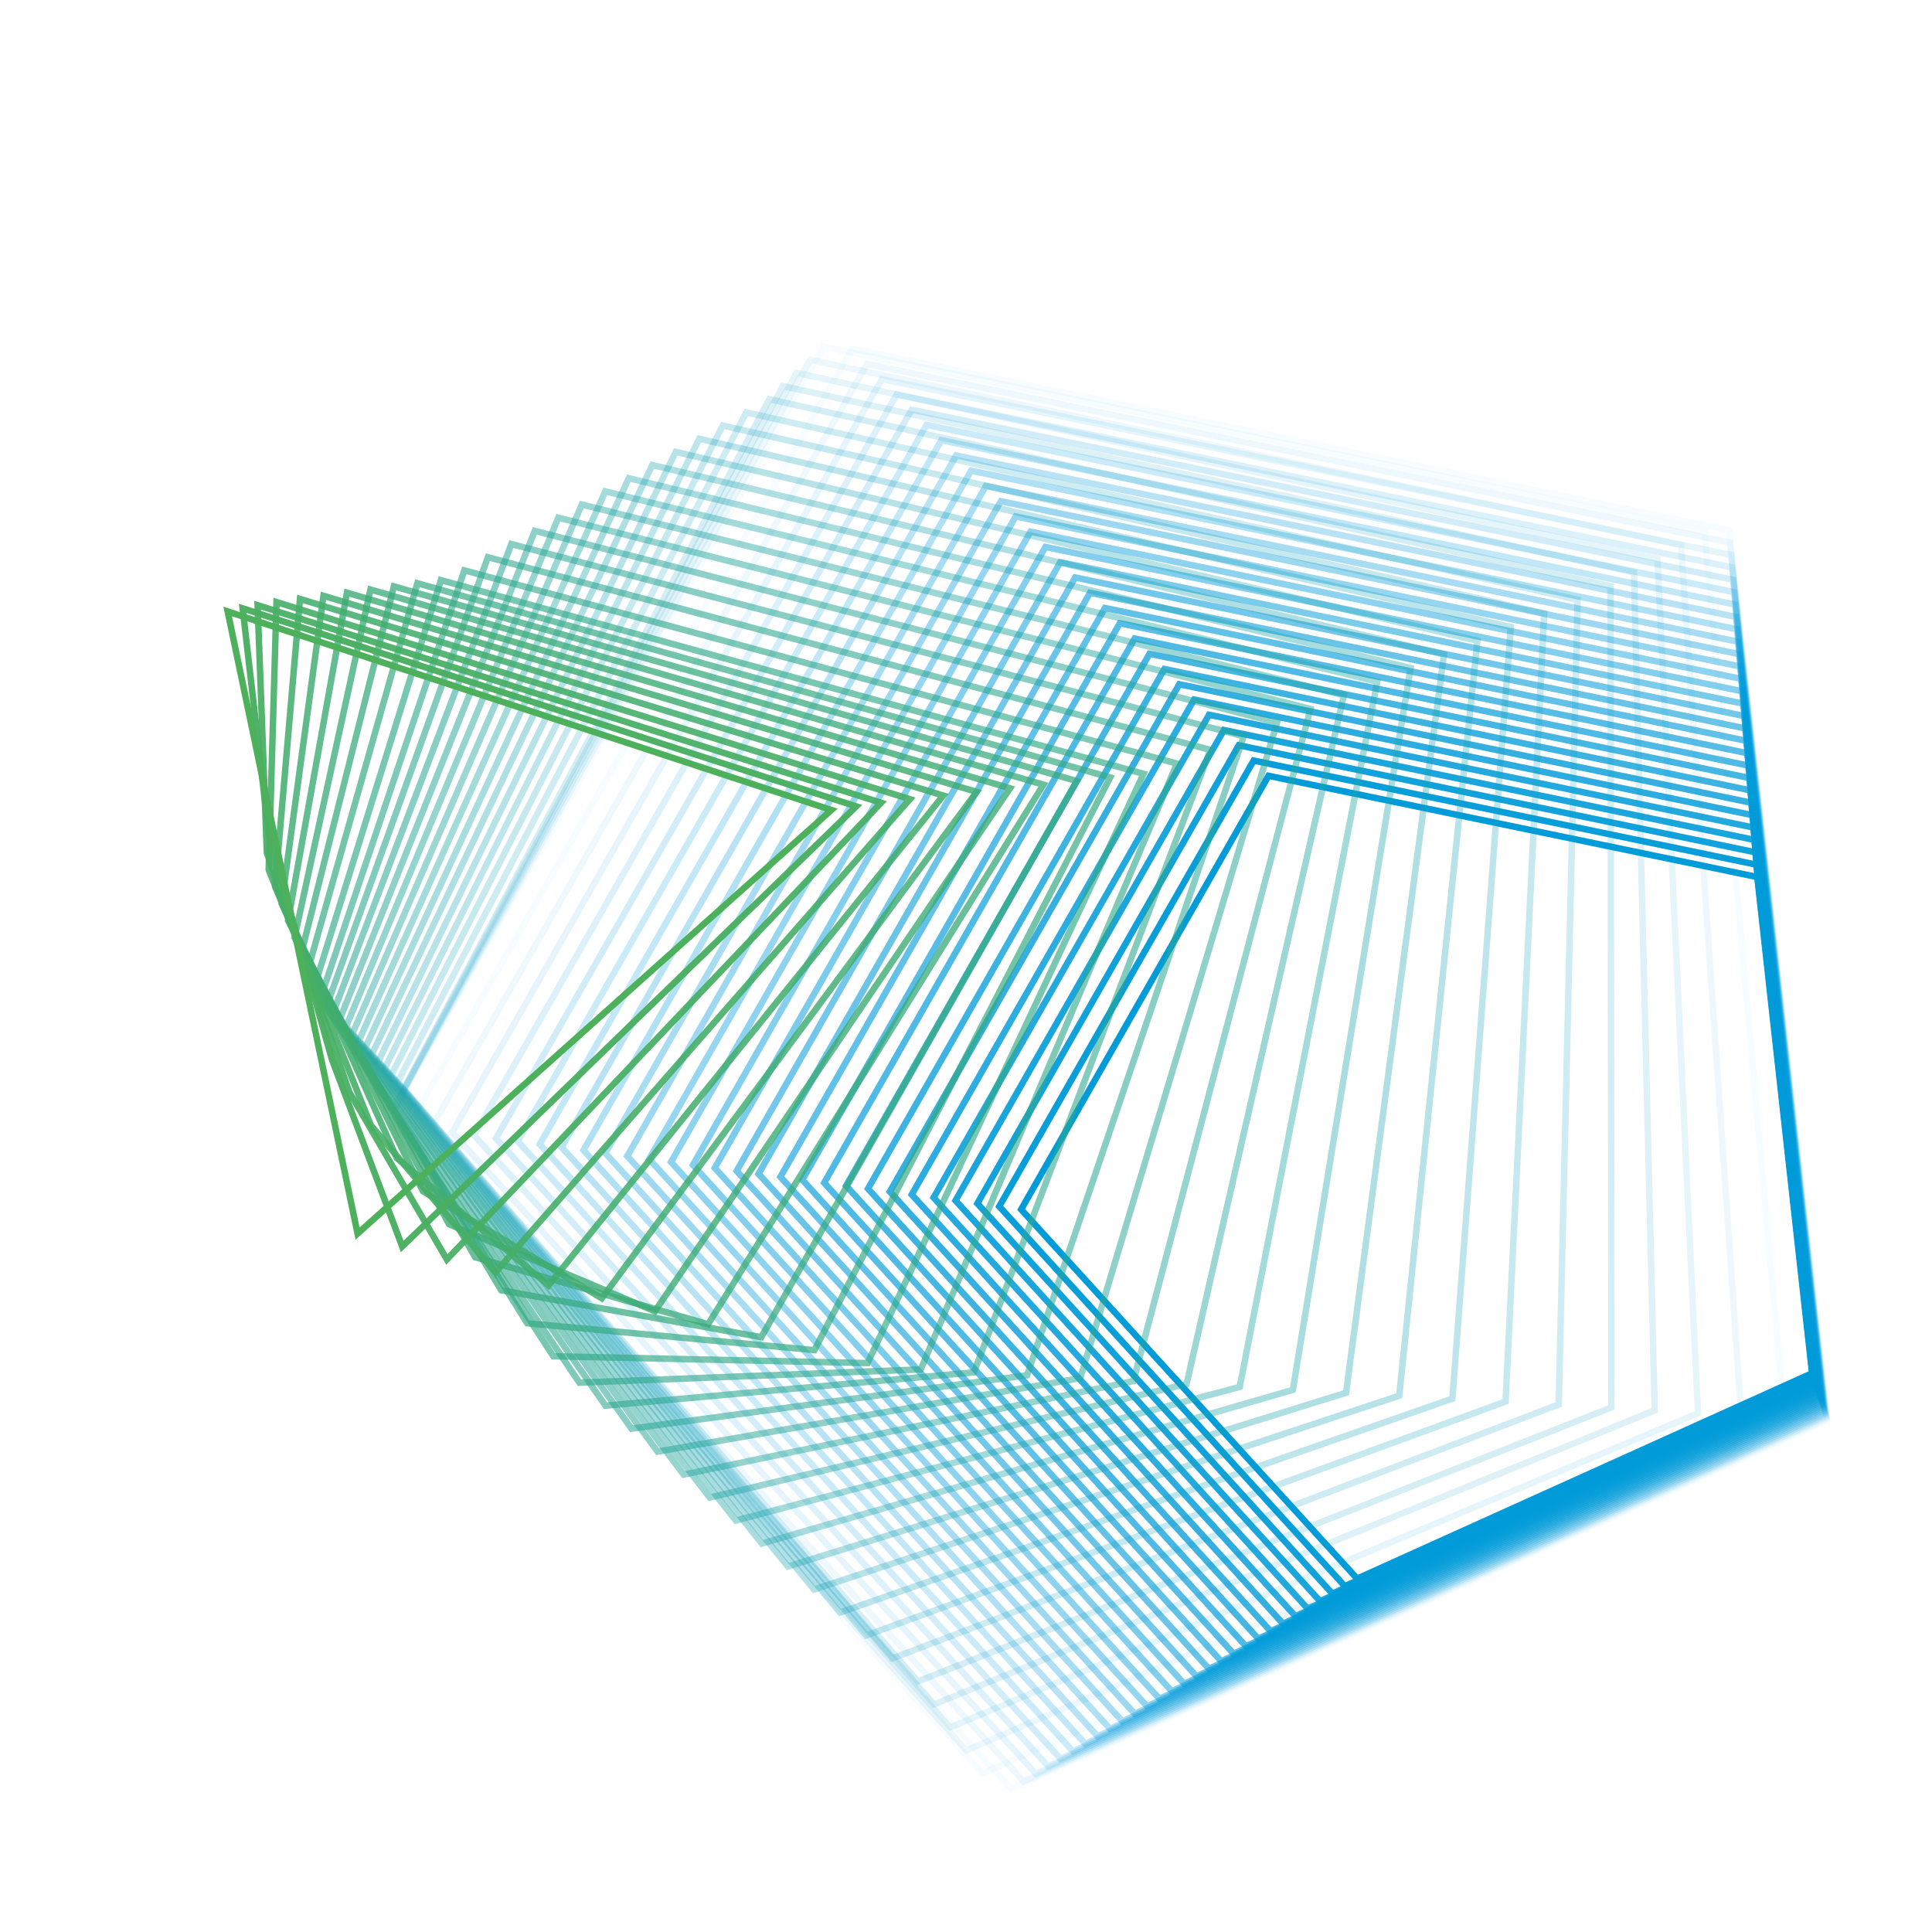 <?xml version="1.0" encoding="UTF-8"?>
<svg id="bg" xmlns="http://www.w3.org/2000/svg" width="300" height="300" viewBox="0 0 300 300">
  <defs>
    <style>
      .cls-1 {
        opacity: .966;
        stroke: #4aaf60;
      }

      .cls-1, .cls-2, .cls-3, .cls-4, .cls-5, .cls-6, .cls-7, .cls-8, .cls-9, .cls-10, .cls-11, .cls-12, .cls-13, .cls-14, .cls-15, .cls-16, .cls-17, .cls-18, .cls-19, .cls-20, .cls-21, .cls-22, .cls-23, .cls-24, .cls-25, .cls-26, .cls-27, .cls-28, .cls-29, .cls-30, .cls-31, .cls-32, .cls-33, .cls-34, .cls-35, .cls-36, .cls-37, .cls-38, .cls-39, .cls-40, .cls-41, .cls-42, .cls-43, .cls-44, .cls-45, .cls-46, .cls-47, .cls-48, .cls-49, .cls-50, .cls-51, .cls-52, .cls-53, .cls-54, .cls-55, .cls-56, .cls-57, .cls-58, .cls-59 {
        fill: none;
      }

      .cls-1, .cls-2, .cls-4, .cls-5, .cls-6, .cls-7, .cls-8, .cls-9, .cls-10, .cls-11, .cls-12, .cls-13, .cls-14, .cls-15, .cls-16, .cls-17, .cls-18, .cls-19, .cls-20, .cls-21, .cls-23, .cls-24, .cls-25, .cls-26, .cls-27, .cls-28, .cls-29, .cls-31, .cls-32, .cls-33, .cls-34, .cls-35, .cls-36, .cls-37, .cls-38, .cls-39, .cls-40, .cls-41, .cls-42, .cls-43, .cls-44, .cls-45, .cls-47, .cls-48, .cls-49, .cls-50, .cls-51, .cls-52, .cls-53, .cls-54, .cls-55, .cls-56, .cls-57, .cls-58, .cls-59 {
        stroke-miterlimit: 10;
      }

      .cls-2 {
        opacity: .241;
        stroke: #12a0bb;
      }

      .cls-3 {
        opacity: .897;
      }

      .cls-3, .cls-8, .cls-9, .cls-11, .cls-12, .cls-14, .cls-15, .cls-16, .cls-18, .cls-22, .cls-23, .cls-27, .cls-31, .cls-36, .cls-37, .cls-38, .cls-39, .cls-40, .cls-42, .cls-43, .cls-47, .cls-50, .cls-51, .cls-52, .cls-54, .cls-55, .cls-56, .cls-57, .cls-58, .cls-59 {
        stroke: #009bd9;
      }

      .cls-3, .cls-22, .cls-30, .cls-46 {
        stroke-miterlimit: 10;
      }

      .cls-4 {
        opacity: .345;
        stroke: #1aa2ae;
      }

      .cls-5 {
        stroke: #4db05b;
      }

      .cls-6 {
        opacity: .828;
        stroke: #3fac71;
      }

      .cls-7 {
        opacity: .621;
        stroke: #2fa88b;
      }

      .cls-8 {
        opacity: .103;
      }

      .cls-9 {
        opacity: 0;
      }

      .cls-10 {
        opacity: .31;
        stroke: #18a1b2;
      }

      .cls-11 {
        opacity: .931;
      }

      .cls-12 {
        opacity: .207;
      }

      .cls-13 {
        opacity: .034;
        stroke: #039bd5;
      }

      .cls-14 {
        opacity: .448;
      }

      .cls-15 {
        opacity: .31;
      }

      .cls-16 {
        opacity: .621;
      }

      .cls-17 {
        opacity: .552;
        stroke: #2aa794;
      }

      .cls-18 {
        opacity: .862;
      }

      .cls-19 {
        opacity: .724;
        stroke: #37aa7e;
      }

      .cls-20 {
        opacity: .379;
        stroke: #1da3a9;
      }

      .cls-21 {
        opacity: .414;
        stroke: #20a4a5;
      }

      .cls-22 {
        opacity: .793;
      }

      .cls-24 {
        opacity: .069;
        stroke: #059cd0;
      }

      .cls-25 {
        opacity: .759;
        stroke: #3aab7a;
      }

      .cls-26 {
        opacity: .655;
        stroke: #32a987;
      }

      .cls-27 {
        opacity: .414;
      }

      .cls-28 {
        opacity: .483;
        stroke: #25a59c;
      }

      .cls-29 {
        opacity: .517;
        stroke: #28a698;
      }

      .cls-30 {
        opacity: .103;
        stroke: #089dcc;
      }

      .cls-31 {
        opacity: .759;
      }

      .cls-32 {
        opacity: .897;
        stroke: #45ae68;
      }

      .cls-33 {
        opacity: .931;
        stroke: #47af64;
      }

      .cls-34 {
        opacity: .793;
        stroke: #3dac75;
      }

      .cls-35 {
        opacity: .276;
        stroke: #15a1b6;
      }

      .cls-36 {
        opacity: .345;
      }

      .cls-37 {
        opacity: .655;
      }

      .cls-38 {
        opacity: .379;
      }

      .cls-39 {
        opacity: .586;
      }

      .cls-40 {
        opacity: .172;
      }

      .cls-41 {
        opacity: .862;
        stroke: #42ad6d;
      }

      .cls-42 {
        opacity: .69;
      }

      .cls-43 {
        opacity: .828;
      }

      .cls-44 {
        opacity: .69;
        stroke: #35a982;
      }

      .cls-45 {
        opacity: .172;
        stroke: #0d9ec3;
      }

      .cls-46 {
        opacity: .207;
        stroke: #109fbf;
      }

      .cls-47 {
        opacity: .517;
      }

      .cls-48 {
        opacity: .586;
        stroke: #2da78f;
      }

      .cls-49 {
        opacity: .138;
        stroke: #0b9ec8;
      }

      .cls-50 {
        opacity: .138;
      }

      .cls-51 {
        opacity: .966;
      }

      .cls-52 {
        opacity: .552;
      }

      .cls-53 {
        opacity: .448;
        stroke: #22a4a1;
      }

      .cls-54 {
        opacity: .276;
      }

      .cls-55 {
        opacity: .034;
      }

      .cls-56 {
        opacity: .483;
      }

      .cls-57 {
        opacity: .241;
      }

      .cls-58 {
        opacity: .724;
      }

      .cls-59 {
        opacity: .069;
      }
    </style>
  </defs>
  <polygon class="cls-23" points="158.564 187.799 196.971 120.466 272.876 136.186 281.382 213.234 210.733 245.133 158.564 187.799"/>
  <polygon class="cls-51" points="208.814 246.298 155.166 187.339 194.662 118.097 272.719 134.263 281.466 213.496 208.814 246.298"/>
  <polygon class="cls-11" points="206.895 247.464 151.768 186.879 192.353 115.728 272.562 132.34 281.55 213.757 206.895 247.464"/>
  <polygon class="cls-3" points="204.976 248.629 148.371 186.419 190.044 113.36 272.405 130.417 281.634 214.018 204.976 248.629"/>
  <polygon class="cls-18" points="203.058 249.795 144.973 185.959 187.735 110.991 272.248 128.494 281.718 214.279 203.058 249.795"/>
  <polygon class="cls-43" points="201.139 250.96 141.575 185.499 185.426 108.622 272.091 126.57 281.802 214.54 201.139 250.96"/>
  <polygon class="cls-22" points="199.22 252.126 138.177 185.039 183.117 106.253 271.934 124.647 281.886 214.802 199.22 252.126"/>
  <polygon class="cls-31" points="197.301 253.292 134.779 184.58 180.808 103.884 271.777 122.724 281.97 215.063 197.301 253.292"/>
  <polygon class="cls-58" points="195.382 254.457 131.381 184.12 178.499 101.516 271.62 120.801 282.054 215.324 195.382 254.457"/>
  <polygon class="cls-42" points="193.463 255.623 127.983 183.66 176.19 99.147 271.463 118.878 282.138 215.585 193.463 255.623"/>
  <polygon class="cls-37" points="191.544 256.788 124.585 183.2 173.881 96.778 271.306 116.955 282.223 215.847 191.544 256.788"/>
  <polygon class="cls-16" points="189.626 257.954 121.188 182.74 171.572 94.409 271.149 115.032 282.307 216.108 189.626 257.954"/>
  <polygon class="cls-39" points="187.707 259.119 117.79 182.28 169.263 92.041 270.992 113.109 282.391 216.369 187.707 259.119"/>
  <polygon class="cls-52" points="185.788 260.285 114.392 181.82 166.954 89.672 270.835 111.185 282.475 216.63 185.788 260.285"/>
  <polygon class="cls-47" points="183.869 261.45 110.994 181.36 164.645 87.303 270.677 109.262 282.559 216.891 183.869 261.45"/>
  <polygon class="cls-56" points="181.95 262.616 107.596 180.9 162.336 84.934 270.52 107.339 282.643 217.153 181.95 262.616"/>
  <polygon class="cls-14" points="180.031 263.782 104.198 180.441 160.027 82.565 270.363 105.416 282.727 217.414 180.031 263.782"/>
  <polygon class="cls-27" points="178.112 264.947 100.8 179.981 157.718 80.197 270.206 103.493 282.811 217.675 178.112 264.947"/>
  <polygon class="cls-38" points="176.194 266.113 97.403 179.521 155.409 77.828 270.049 101.57 282.895 217.936 176.194 266.113"/>
  <polygon class="cls-36" points="174.275 267.278 94.005 179.061 153.099 75.459 269.892 99.647 282.979 218.198 174.275 267.278"/>
  <polygon class="cls-15" points="172.356 268.444 90.607 178.601 150.79 73.09 269.735 97.724 283.063 218.459 172.356 268.444"/>
  <polygon class="cls-54" points="170.437 269.609 87.209 178.141 148.481 70.721 269.578 95.8 283.147 218.72 170.437 269.609"/>
  <polygon class="cls-57" points="168.518 270.775 83.811 177.681 146.172 68.353 269.421 93.877 283.231 218.981 168.518 270.775"/>
  <polygon class="cls-12" points="166.599 271.94 80.413 177.221 143.863 65.984 269.264 91.954 283.315 219.242 166.599 271.94"/>
  <polygon class="cls-40" points="164.68 273.106 77.015 176.762 141.554 63.615 269.107 90.031 283.399 219.504 164.68 273.106"/>
  <polygon class="cls-50" points="162.762 274.272 73.617 176.302 139.245 61.246 268.95 88.108 283.484 219.765 162.762 274.272"/>
  <polygon class="cls-8" points="160.843 275.437 70.22 175.842 136.936 58.877 268.793 86.185 283.568 220.026 160.843 275.437"/>
  <polygon class="cls-59" points="158.924 276.603 66.822 175.382 134.627 56.509 268.636 84.262 283.652 220.287 158.924 276.603"/>
  <polygon class="cls-55" points="157.005 277.768 63.424 174.922 132.318 54.14 268.479 82.339 283.736 220.549 157.005 277.768"/>
  <polygon class="cls-9" points="60.026 174.462 130.009 51.771 268.321 80.415 283.82 220.81 155.086 278.934 60.026 174.462"/>
  <polygon class="cls-13" points="277.1 220.356 152.574 275.365 60.56 173.386 127.898 53.815 264.673 82.535 277.1 220.356"/>
  <polygon class="cls-24" points="270.38 219.902 150.061 271.796 61.093 172.309 125.786 55.859 261.024 84.654 270.38 219.902"/>
  <polygon class="cls-30" points="263.66 219.448 147.548 268.228 61.627 171.233 123.675 57.903 257.376 86.774 263.66 219.448"/>
  <polygon class="cls-49" points="256.941 218.994 145.036 264.659 62.16 170.157 121.563 59.948 253.727 88.893 256.941 218.994"/>
  <polygon class="cls-45" points="250.221 218.54 142.523 261.091 62.694 169.08 119.452 61.992 250.079 91.013 250.221 218.54"/>
  <polygon class="cls-46" points="242.036 218.086 138.546 257.522 61.763 168.004 115.876 64.036 244.966 93.133 242.036 218.086"/>
  <polygon class="cls-2" points="233.781 217.633 134.498 253.953 60.76 166.928 112.228 66.08 239.782 95.252 233.781 217.633"/>
  <polygon class="cls-35" points="225.526 217.179 130.45 250.385 59.758 165.851 108.581 68.124 234.597 97.372 225.526 217.179"/>
  <polygon class="cls-10" points="217.27 216.725 126.401 246.816 58.756 164.775 104.934 70.168 229.413 99.491 217.27 216.725"/>
  <polygon class="cls-4" points="209.015 216.271 122.353 243.247 57.754 163.698 101.287 72.213 224.229 101.611 209.015 216.271"/>
  <polygon class="cls-20" points="200.759 215.817 118.305 239.679 56.752 162.622 97.64 74.257 219.045 103.73 200.759 215.817"/>
  <polygon class="cls-21" points="192.504 215.363 114.257 236.11 55.75 161.546 93.993 76.301 213.861 105.85 192.504 215.363"/>
  <polygon class="cls-53" points="184.248 214.909 110.208 232.542 54.748 160.469 90.346 78.345 208.677 107.969 184.248 214.909"/>
  <polygon class="cls-28" points="175.993 214.455 106.16 228.973 53.746 159.393 86.698 80.389 203.493 110.089 175.993 214.455"/>
  <polygon class="cls-29" points="167.738 214.001 102.112 225.404 52.744 158.317 83.051 82.433 198.308 112.208 167.738 214.001"/>
  <polygon class="cls-17" points="159.482 213.548 98.064 221.836 51.741 157.24 79.404 84.478 193.124 114.328 159.482 213.548"/>
  <polygon class="cls-48" points="151.227 213.094 94.016 218.267 50.739 156.164 75.757 86.522 187.94 116.447 151.227 213.094"/>
  <polygon class="cls-7" points="142.971 212.64 89.967 214.698 49.737 155.088 72.11 88.566 182.756 118.567 142.971 212.64"/>
  <polygon class="cls-26" points="134.716 211.658 85.919 210.602 48.735 153.483 68.463 90.082 177.572 120.158 134.716 211.658"/>
  <polygon class="cls-44" points="126.46 209.647 81.871 205.476 47.733 150.849 64.816 90.569 172.388 120.72 126.46 209.647"/>
  <polygon class="cls-19" points="118.205 207.635 77.823 200.35 46.731 148.216 61.168 91.056 167.204 121.282 118.205 207.635"/>
  <polygon class="cls-25" points="109.95 205.624 73.775 195.224 45.729 145.582 57.521 91.542 162.019 121.845 109.95 205.624"/>
  <polygon class="cls-34" points="101.694 203.613 69.726 190.098 44.727 142.948 53.874 92.029 156.835 122.407 101.694 203.613"/>
  <polygon class="cls-6" points="93.439 201.602 65.678 184.972 43.725 140.315 50.227 92.516 151.651 122.969 93.439 201.602"/>
  <polygon class="cls-41" points="85.183 199.59 61.63 179.846 42.723 137.681 46.58 93.003 146.467 123.531 85.183 199.59"/>
  <polygon class="cls-32" points="76.928 197.579 57.582 174.72 41.72 135.047 42.933 93.49 141.283 124.093 76.928 197.579"/>
  <polygon class="cls-33" points="69.389 195.568 54.25 169.594 41.435 132.413 40.002 93.976 136.815 124.655 69.389 195.568"/>
  <polygon class="cls-1" points="62.456 193.557 51.524 164.468 41.755 129.78 37.677 94.463 132.953 125.217 62.456 193.557"/>
  <polygon class="cls-5" points="129.092 125.78 55.523 191.545 35.353 94.95 129.092 125.78"/>
</svg>